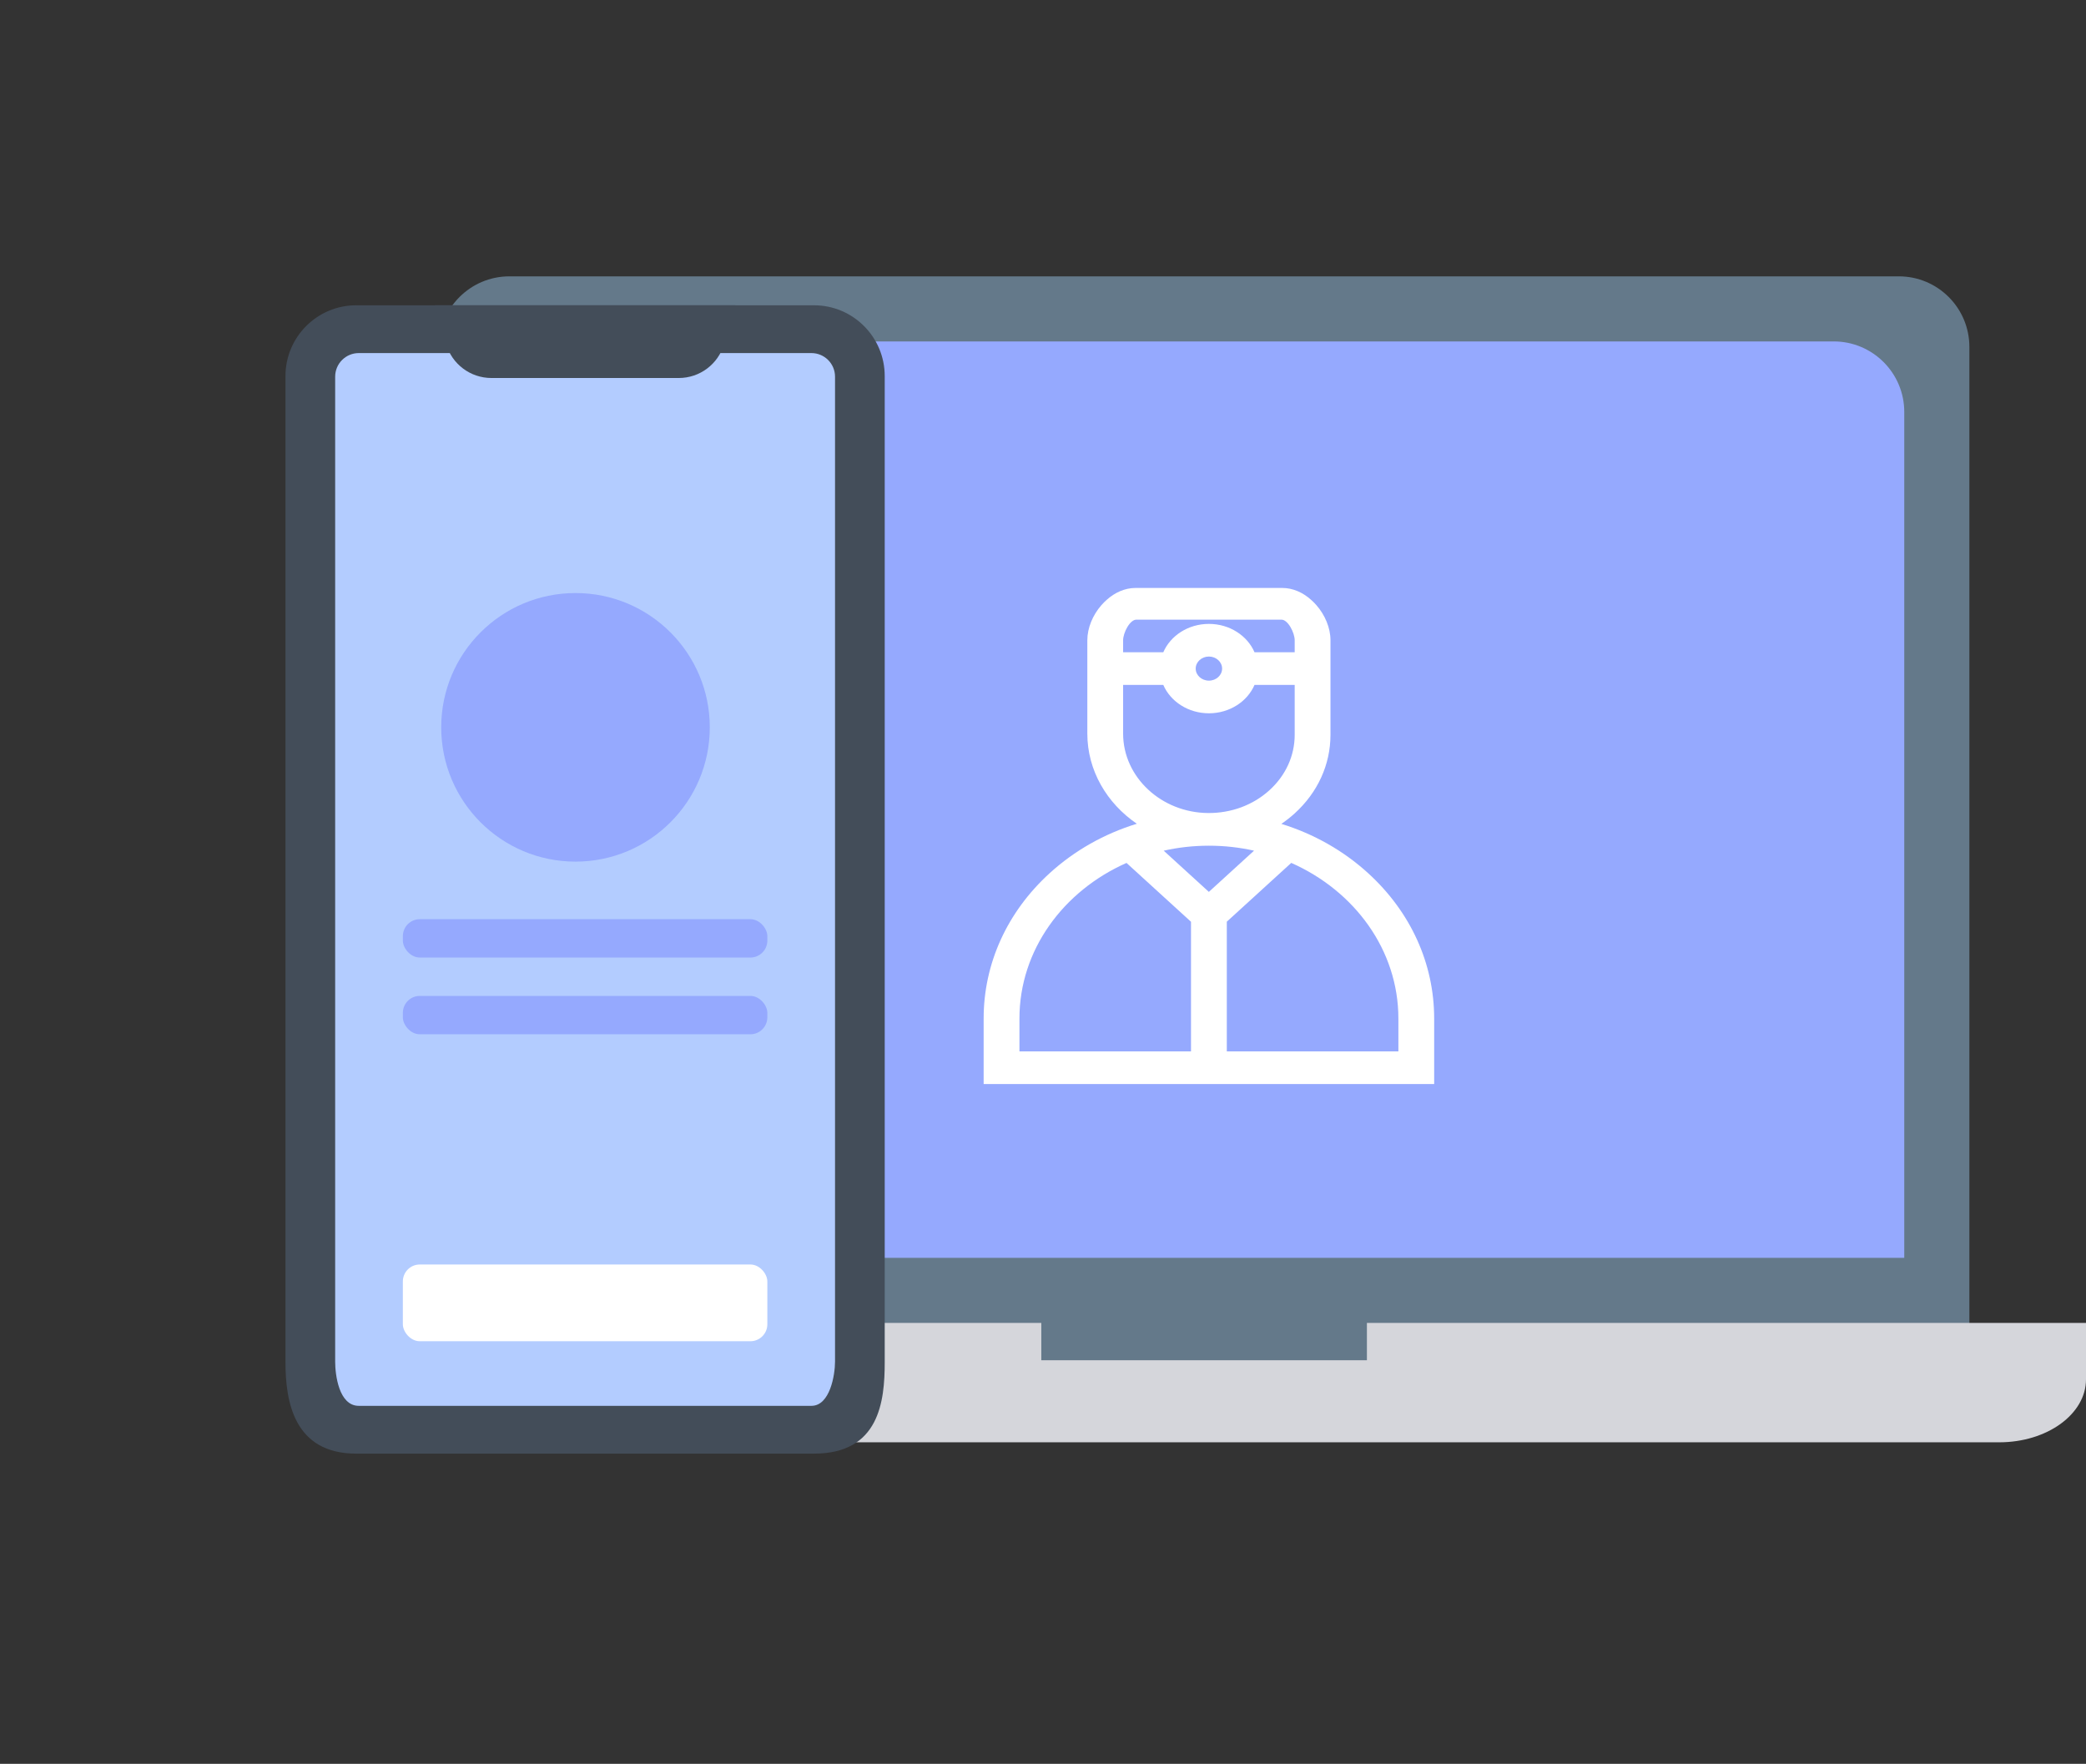 <svg width="123" height="104" viewBox="0 0 123 104" fill="none" xmlns="http://www.w3.org/2000/svg">
    <rect x="0" y="0" width="123" height="104" fill="#333333" stroke="none"/>
    <path d="M25.877 80.921V20.454C25.877 18.156 27.739 16.294 30.037 16.294H111.963C114.26 16.294 116.123 18.156 116.123 20.454V80.921H25.877Z" fill="#64798A"/>
    <path d="M108.124 20.131H33.875C31.578 20.131 29.715 21.994 29.715 24.291V74.164H112.284V24.291C112.284 21.994 110.422 20.131 108.124 20.131Z" fill="#95A9FE"/>
    <path fill-rule="evenodd" clip-rule="evenodd" d="M84.565 60.054V60.148V63.917H58V60.148V60.054C58 56.818 59.382 53.775 61.89 51.487C63.361 50.146 65.117 49.158 67.033 48.57C65.264 47.364 64.114 45.427 64.114 43.255V37.748C64.114 37.025 64.435 36.258 64.951 35.673C65.049 35.562 65.154 35.456 65.266 35.359C65.735 34.94 66.322 34.667 66.958 34.667H67.003H75.562H75.607C76.243 34.667 76.83 34.94 77.299 35.359C77.411 35.456 77.516 35.562 77.614 35.673C78.13 36.258 78.451 37.025 78.451 37.748V43.325C78.451 45.08 77.699 46.729 76.333 47.966C76.087 48.188 75.827 48.392 75.555 48.577C77.462 49.166 79.21 50.151 80.675 51.487C83.183 53.775 84.565 56.818 84.565 60.054ZM66.476 36.967C66.318 37.23 66.224 37.544 66.224 37.748V38.459H68.593C69.016 37.48 70.061 36.786 71.283 36.786C72.504 36.786 73.55 37.48 73.972 38.459H76.341V37.748C76.341 37.544 76.247 37.23 76.089 36.967C76.011 36.836 75.921 36.725 75.827 36.648C75.732 36.571 75.643 36.536 75.562 36.536H67.003C66.922 36.536 66.833 36.571 66.739 36.648C66.644 36.725 66.554 36.836 66.476 36.967ZM71.283 38.711C70.853 38.711 70.504 39.03 70.504 39.421C70.504 39.813 70.853 40.132 71.283 40.132C71.712 40.132 72.061 39.813 72.061 39.421C72.061 39.03 71.712 38.711 71.283 38.711ZM66.224 40.384V43.255C66.224 45.82 68.478 47.92 71.244 47.938C72.602 47.945 73.882 47.472 74.846 46.599C75.81 45.726 76.341 44.564 76.341 43.325V40.384H73.972C73.55 41.362 72.504 42.057 71.283 42.057C70.061 42.057 69.016 41.362 68.593 40.384H66.224ZM68.617 50.158L71.28 52.587L73.944 50.157C73.091 49.966 72.2 49.864 71.283 49.864C70.364 49.864 69.471 49.966 68.617 50.158ZM76.138 50.878L72.338 54.344V61.992H82.455V60.054C82.455 56.022 79.873 52.529 76.138 50.878ZM66.424 50.88C62.69 52.532 60.111 56.023 60.111 60.054V61.992H70.227V54.349L66.424 50.88Z" fill="white"/>
    <path d="M80.599 78.002V80.204H61.4V78.002H19V81.329C19 83.379 21.291 85.041 24.117 85.041H117.882C120.709 85.041 123 83.379 123 81.329V78.002H80.599Z" fill="#D5D6DB"/>
    <g clip-path="url(#clip0)">
        <path d="M21.006 85.709H47.994C51.85 85.709 52.167 82.627 52.167 80.323V22.173C52.167 19.869 50.299 18 47.994 18H21.006C18.701 18 16.833 19.869 16.833 22.173V80.323C16.833 82.627 17.328 85.709 21.006 85.709Z" fill="#434D59"/>
        <path d="M21.155 82.891H47.844C48.945 82.891 49.237 81.055 49.237 80.286V22.21C49.237 21.441 48.614 20.818 47.844 20.818H21.155C20.387 20.818 19.763 21.441 19.763 22.21V80.286C19.763 81.055 19.98 82.891 21.155 82.891Z" fill="#B3CCFF"/>
        <path d="M40.025 22.288H28.975C27.739 22.288 26.651 21.472 26.305 20.285L25.637 18H43.363L42.695 20.285C42.349 21.472 41.261 22.288 40.025 22.288Z" fill="#434D59"/>
        <path d="M30.147 47.191C30.135 47.179 30.159 47.203 30.147 47.191V47.191Z" fill="#434D59"/>
        <rect x="23.754" y="74.557" width="21.492" height="4.525" rx="1" fill="white"/>
        <rect x="23.754" y="54.197" width="21.492" height="2.262" rx="1" fill="#95A9FE"/>
        <rect x="23.754" y="58.721" width="21.492" height="2.262" rx="1" fill="#95A9FE"/>
        <ellipse cx="33.934" cy="42.885" rx="7.918" ry="7.918" fill="#95A9FE"/>
    </g>
    <defs>
        <clipPath id="clip0">
            <rect width="69" height="69" fill="white" transform="translate(0 18)"/>
        </clipPath>
    </defs>
</svg>
